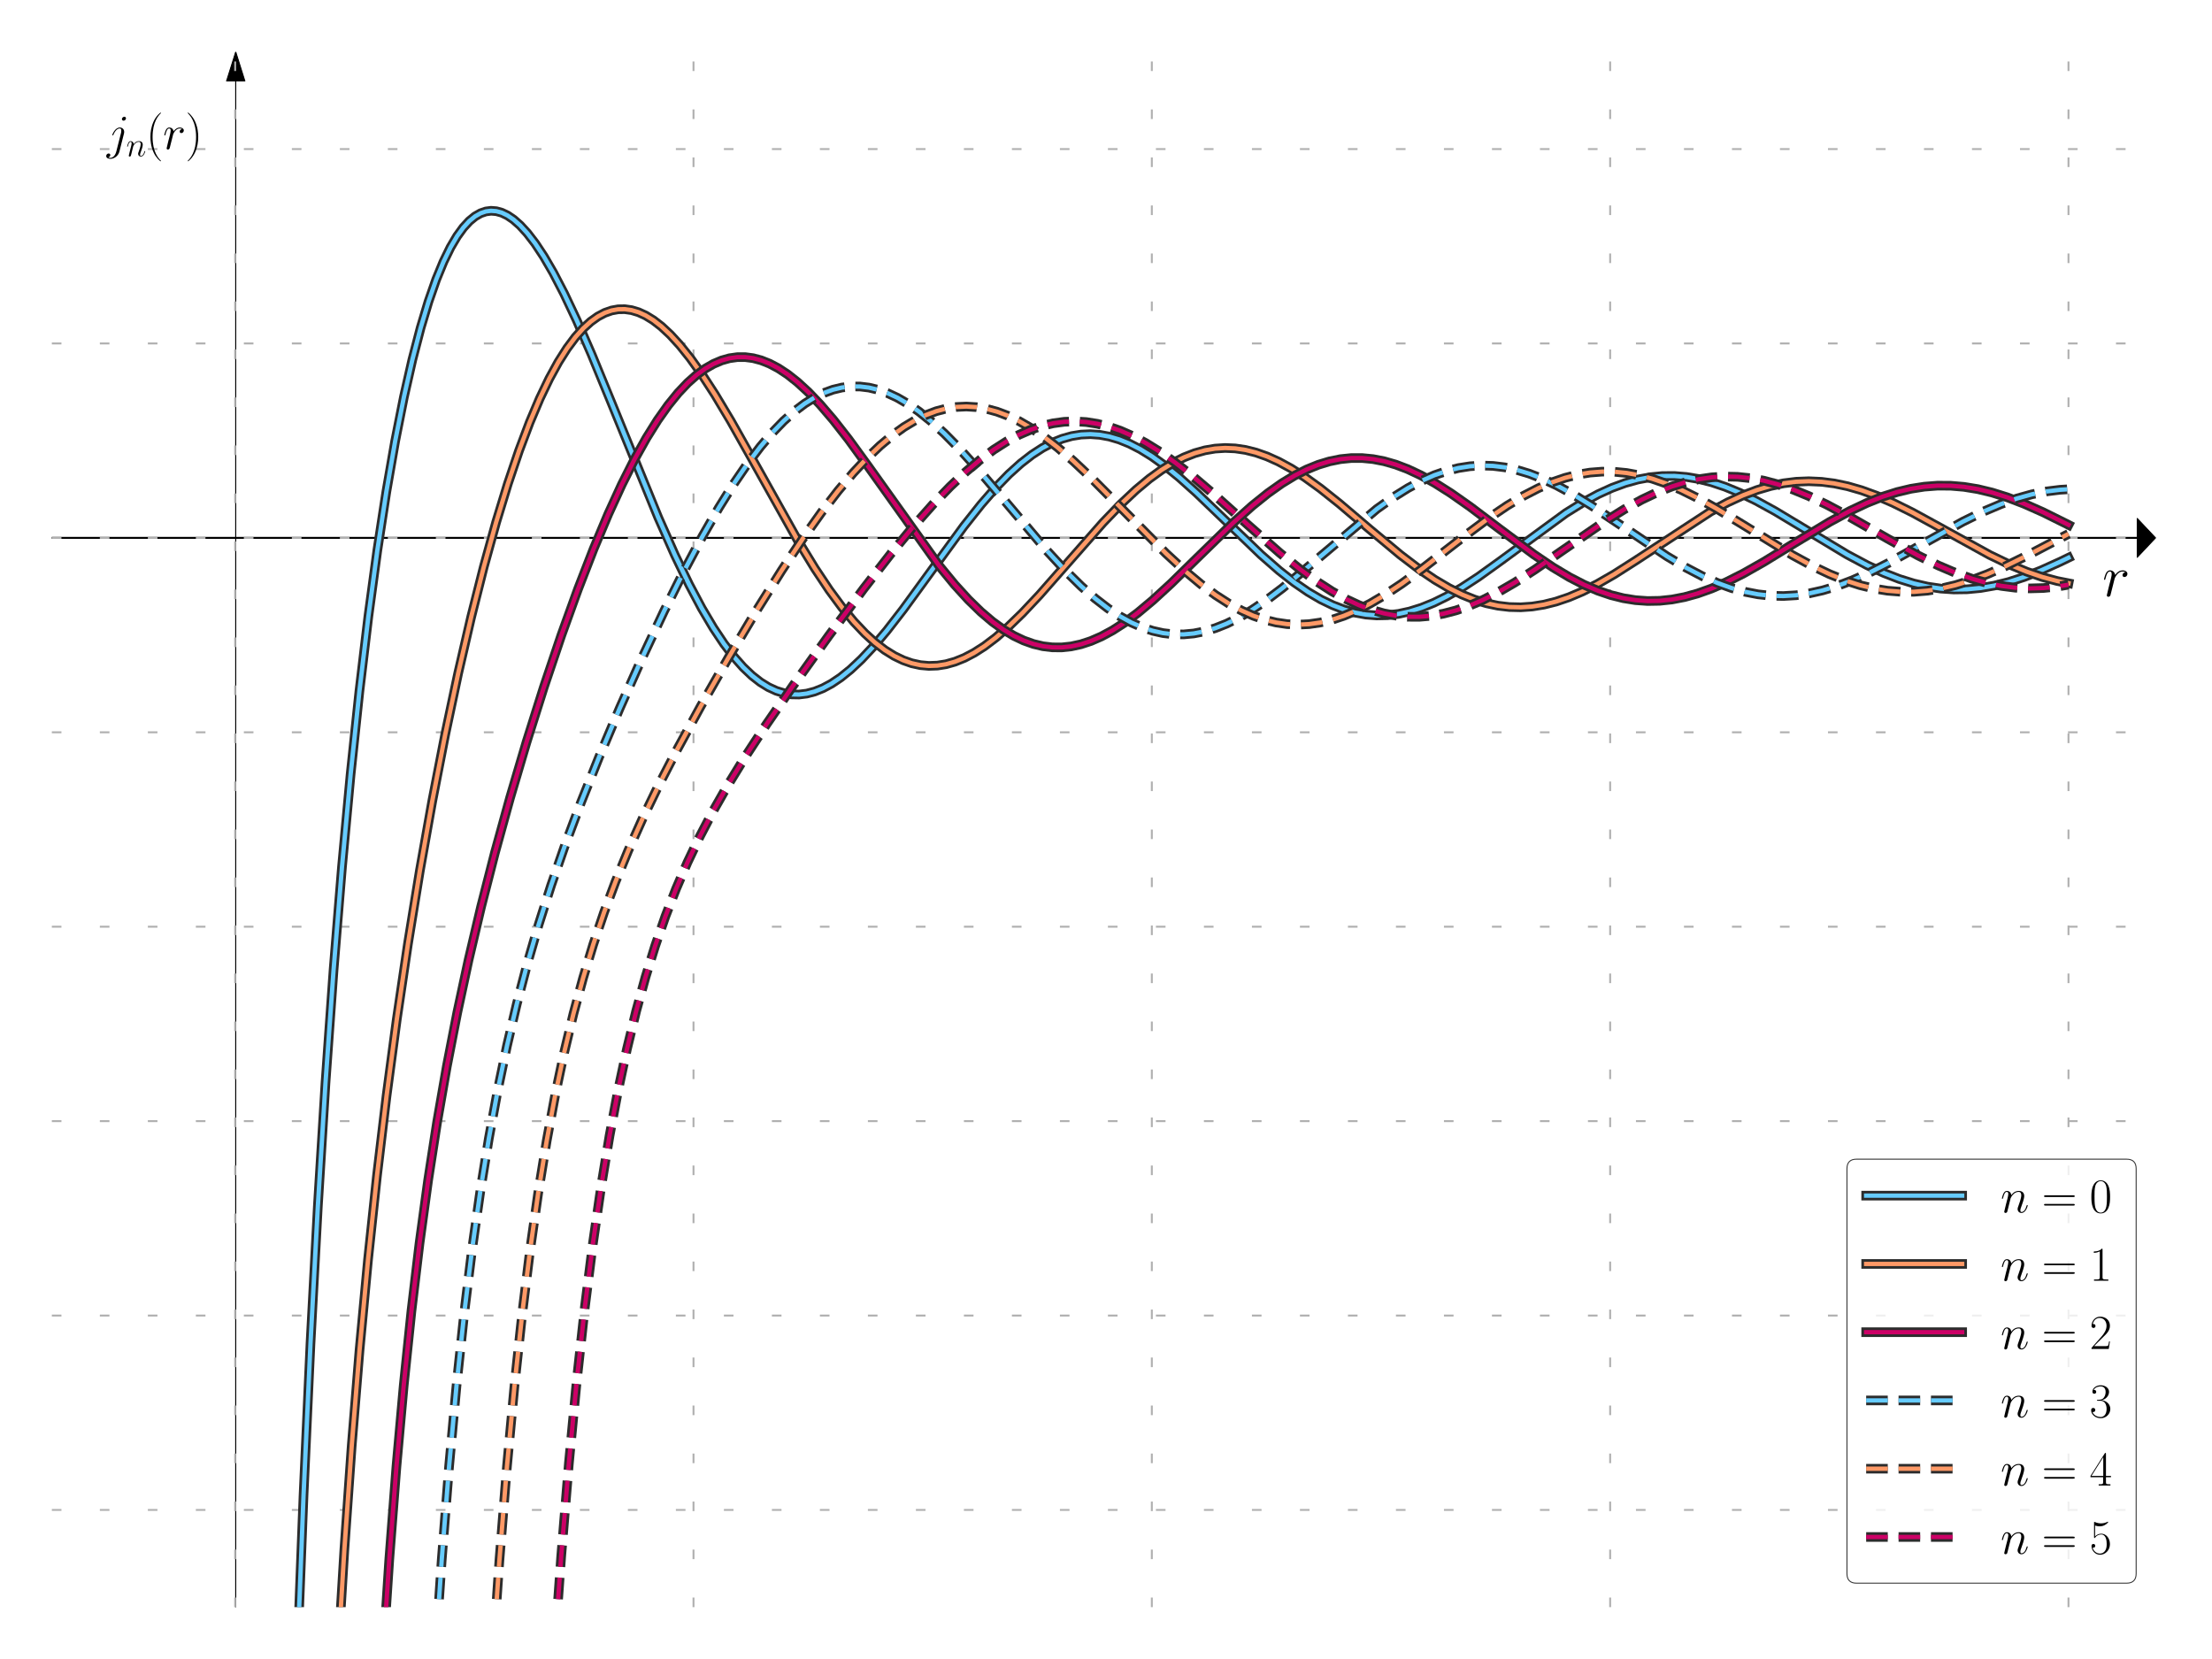 <?xml version="1.0" encoding="utf-8" standalone="no"?>
<!DOCTYPE svg PUBLIC "-//W3C//DTD SVG 1.1//EN"
  "http://www.w3.org/Graphics/SVG/1.1/DTD/svg11.dtd">
<svg xmlns:xlink="http://www.w3.org/1999/xlink" width="460.8pt" height="345.6pt" viewBox="0 0 460.8 345.6" xmlns="http://www.w3.org/2000/svg" version="1.1">
 <defs>
  <style type="text/css">*{stroke-linejoin: round; stroke-linecap: butt}</style>
 </defs>
 <g id="figure_1">
  <g id="patch_1">
   <path d="M 0 345.6 
L 460.8 345.6 
L 460.8 0 
L 0 0 
z
" style="fill: #ffffff"/>
  </g>
  <g id="axes_1">
   <g id="patch_2">
    <path d="M 10.8 334.8 
L 450 334.8 
L 450 10.8 
L 10.8 10.8 
z
" style="fill: #ffffff"/>
   </g>
   <g id="patch_3">
    <path d="M 449.045 112.05 
L 445.226 116.1 
L 445.226 112.151 
L -141.965 112.151 
L -141.965 111.949 
L 445.226 111.949 
L 445.226 108 
z
" clip-path="url(#pa54d0ac9d3)" style="stroke: #000000; stroke-width: 0.2; stroke-linejoin: miter"/>
   </g>
   <g id="patch_4">
    <path d="M 49.106 10.8 
L 51.015 16.875 
L 49.115 16.875 
L 49.115 719.55 
L 49.096 719.55 
L 49.096 16.875 
L 47.196 16.875 
z
" clip-path="url(#pa54d0ac9d3)" style="stroke: #000000; stroke-width: 0.2; stroke-linejoin: miter"/>
   </g>
   <g id="matplotlib.axis_1">
    <g id="xtick_1">
     <g id="line2d_1">
      <path d="M 48.991 334.8 
L 48.991 10.8 
" clip-path="url(#pa54d0ac9d3)" style="fill: none; stroke-dasharray: 2,8; stroke-dashoffset: 0; stroke: #b0b0b0; stroke-width: 0.4"/>
     </g>
    </g>
    <g id="xtick_2">
     <g id="line2d_2">
      <path d="M 144.47 334.8 
L 144.47 10.8 
" clip-path="url(#pa54d0ac9d3)" style="fill: none; stroke-dasharray: 2,8; stroke-dashoffset: 0; stroke: #b0b0b0; stroke-width: 0.4"/>
     </g>
    </g>
    <g id="xtick_3">
     <g id="line2d_3">
      <path d="M 239.948 334.8 
L 239.948 10.8 
" clip-path="url(#pa54d0ac9d3)" style="fill: none; stroke-dasharray: 2,8; stroke-dashoffset: 0; stroke: #b0b0b0; stroke-width: 0.4"/>
     </g>
    </g>
    <g id="xtick_4">
     <g id="line2d_4">
      <path d="M 335.426 334.8 
L 335.426 10.8 
" clip-path="url(#pa54d0ac9d3)" style="fill: none; stroke-dasharray: 2,8; stroke-dashoffset: 0; stroke: #b0b0b0; stroke-width: 0.4"/>
     </g>
    </g>
    <g id="xtick_5">
     <g id="line2d_5">
      <path d="M 430.904 334.8 
L 430.904 10.8 
" clip-path="url(#pa54d0ac9d3)" style="fill: none; stroke-dasharray: 2,8; stroke-dashoffset: 0; stroke: #b0b0b0; stroke-width: 0.4"/>
     </g>
    </g>
   </g>
   <g id="matplotlib.axis_2">
    <g id="ytick_1">
     <g id="line2d_6">
      <path d="M 10.8 314.55 
L 450 314.55 
" clip-path="url(#pa54d0ac9d3)" style="fill: none; stroke-dasharray: 2,8; stroke-dashoffset: 0; stroke: #b0b0b0; stroke-width: 0.4"/>
     </g>
    </g>
    <g id="ytick_2">
     <g id="line2d_7">
      <path d="M 10.8 274.05 
L 450 274.05 
" clip-path="url(#pa54d0ac9d3)" style="fill: none; stroke-dasharray: 2,8; stroke-dashoffset: 0; stroke: #b0b0b0; stroke-width: 0.4"/>
     </g>
    </g>
    <g id="ytick_3">
     <g id="line2d_8">
      <path d="M 10.8 233.55 
L 450 233.55 
" clip-path="url(#pa54d0ac9d3)" style="fill: none; stroke-dasharray: 2,8; stroke-dashoffset: 0; stroke: #b0b0b0; stroke-width: 0.4"/>
     </g>
    </g>
    <g id="ytick_4">
     <g id="line2d_9">
      <path d="M 10.8 193.05 
L 450 193.05 
" clip-path="url(#pa54d0ac9d3)" style="fill: none; stroke-dasharray: 2,8; stroke-dashoffset: 0; stroke: #b0b0b0; stroke-width: 0.4"/>
     </g>
    </g>
    <g id="ytick_5">
     <g id="line2d_10">
      <path d="M 10.8 152.55 
L 450 152.55 
" clip-path="url(#pa54d0ac9d3)" style="fill: none; stroke-dasharray: 2,8; stroke-dashoffset: 0; stroke: #b0b0b0; stroke-width: 0.4"/>
     </g>
    </g>
    <g id="ytick_6">
     <g id="line2d_11">
      <path d="M 10.8 112.05 
L 450 112.05 
" clip-path="url(#pa54d0ac9d3)" style="fill: none; stroke-dasharray: 2,8; stroke-dashoffset: 0; stroke: #b0b0b0; stroke-width: 0.4"/>
     </g>
    </g>
    <g id="ytick_7">
     <g id="line2d_12">
      <path d="M 10.8 71.55 
L 450 71.55 
" clip-path="url(#pa54d0ac9d3)" style="fill: none; stroke-dasharray: 2,8; stroke-dashoffset: 0; stroke: #b0b0b0; stroke-width: 0.4"/>
     </g>
    </g>
    <g id="ytick_8">
     <g id="line2d_13">
      <path d="M 10.8 31.05 
L 450 31.05 
" clip-path="url(#pa54d0ac9d3)" style="fill: none; stroke-dasharray: 2,8; stroke-dashoffset: 0; stroke: #b0b0b0; stroke-width: 0.4"/>
     </g>
    </g>
   </g>
   <g id="line2d_14">
    <path d="M 61.869 346.6 
L 63.231 311.537 
L 64.682 279.88 
L 66.209 251.368 
L 67.812 225.535 
L 69.492 202.02 
L 71.248 180.548 
L 73.042 161.295 
L 74.875 143.972 
L 76.745 128.366 
L 78.616 114.584 
L 80.487 102.416 
L 82.319 91.905 
L 84.152 82.665 
L 85.908 74.912 
L 87.626 68.299 
L 89.267 62.823 
L 90.87 58.226 
L 92.398 54.503 
L 93.848 51.53 
L 95.223 49.198 
L 96.521 47.41 
L 97.78 46.043 
L 98.964 45.077 
L 100.109 44.424 
L 101.216 44.046 
L 102.285 43.909 
L 103.392 43.993 
L 104.537 44.312 
L 105.721 44.878 
L 106.981 45.734 
L 108.355 46.947 
L 109.844 48.57 
L 111.486 50.705 
L 113.28 53.418 
L 115.265 56.833 
L 117.517 61.164 
L 120.113 66.659 
L 123.244 73.834 
L 127.519 84.245 
L 137.14 107.835 
L 140.614 115.662 
L 143.553 121.756 
L 146.188 126.717 
L 148.593 130.783 
L 150.807 134.101 
L 152.868 136.803 
L 154.815 139 
L 156.648 140.743 
L 158.404 142.116 
L 160.084 143.154 
L 161.725 143.91 
L 163.329 144.403 
L 164.894 144.655 
L 166.459 144.684 
L 168.062 144.488 
L 169.704 144.06 
L 171.422 143.375 
L 173.216 142.413 
L 175.125 141.13 
L 177.186 139.466 
L 179.439 137.351 
L 181.92 134.705 
L 184.745 131.358 
L 188.181 126.922 
L 193.106 120.159 
L 200.779 109.637 
L 204.406 105.06 
L 207.46 101.553 
L 210.171 98.769 
L 212.652 96.531 
L 214.981 94.726 
L 217.157 93.313 
L 219.256 92.211 
L 221.28 91.398 
L 223.265 90.842 
L 225.212 90.529 
L 227.159 90.443 
L 229.106 90.582 
L 231.091 90.947 
L 233.153 91.556 
L 235.29 92.423 
L 237.543 93.577 
L 239.986 95.084 
L 242.658 97.002 
L 245.674 99.449 
L 249.263 102.662 
L 254.302 107.502 
L 262.701 115.573 
L 266.48 118.873 
L 269.649 121.356 
L 272.512 123.323 
L 275.146 124.87 
L 277.628 126.074 
L 279.995 126.98 
L 282.285 127.624 
L 284.537 128.029 
L 286.79 128.207 
L 289.042 128.158 
L 291.333 127.883 
L 293.662 127.377 
L 296.105 126.614 
L 298.663 125.579 
L 301.411 124.224 
L 304.465 122.461 
L 307.939 120.191 
L 312.33 117.039 
L 326.188 106.888 
L 329.776 104.654 
L 332.945 102.939 
L 335.846 101.619 
L 338.557 100.624 
L 341.191 99.893 
L 343.748 99.414 
L 346.268 99.17 
L 348.788 99.152 
L 351.307 99.357 
L 353.903 99.793 
L 356.576 100.469 
L 359.401 101.414 
L 362.455 102.675 
L 365.852 104.325 
L 369.823 106.511 
L 375.32 109.817 
L 384.788 115.521 
L 388.949 117.742 
L 392.461 119.372 
L 395.668 120.618 
L 398.646 121.542 
L 401.509 122.2 
L 404.296 122.614 
L 407.044 122.797 
L 409.793 122.757 
L 412.58 122.492 
L 415.443 121.995 
L 418.421 121.252 
L 421.628 120.218 
L 425.14 118.846 
L 429.186 117.018 
L 430.904 116.182 
L 430.904 116.182 
" clip-path="url(#pa54d0ac9d3)" style="fill: none; stroke: #2c2c2c; stroke-width: 2; stroke-linecap: square"/>
    <path d="M 61.869 346.6 
L 63.231 311.537 
L 64.682 279.88 
L 66.209 251.368 
L 67.812 225.535 
L 69.492 202.02 
L 71.248 180.548 
L 73.042 161.295 
L 74.875 143.972 
L 76.745 128.366 
L 78.616 114.584 
L 80.487 102.416 
L 82.319 91.905 
L 84.152 82.665 
L 85.908 74.912 
L 87.626 68.299 
L 89.267 62.823 
L 90.87 58.226 
L 92.398 54.503 
L 93.848 51.53 
L 95.223 49.198 
L 96.521 47.41 
L 97.78 46.043 
L 98.964 45.077 
L 100.109 44.424 
L 101.216 44.046 
L 102.285 43.909 
L 103.392 43.993 
L 104.537 44.312 
L 105.721 44.878 
L 106.981 45.734 
L 108.355 46.947 
L 109.844 48.57 
L 111.486 50.705 
L 113.28 53.418 
L 115.265 56.833 
L 117.517 61.164 
L 120.113 66.659 
L 123.244 73.834 
L 127.519 84.245 
L 137.14 107.835 
L 140.614 115.662 
L 143.553 121.756 
L 146.188 126.717 
L 148.593 130.783 
L 150.807 134.101 
L 152.868 136.803 
L 154.815 139 
L 156.648 140.743 
L 158.404 142.116 
L 160.084 143.154 
L 161.725 143.91 
L 163.329 144.403 
L 164.894 144.655 
L 166.459 144.684 
L 168.062 144.488 
L 169.704 144.06 
L 171.422 143.375 
L 173.216 142.413 
L 175.125 141.13 
L 177.186 139.466 
L 179.439 137.351 
L 181.92 134.705 
L 184.745 131.358 
L 188.181 126.922 
L 193.106 120.159 
L 200.779 109.637 
L 204.406 105.06 
L 207.46 101.553 
L 210.171 98.769 
L 212.652 96.531 
L 214.981 94.726 
L 217.157 93.313 
L 219.256 92.211 
L 221.28 91.398 
L 223.265 90.842 
L 225.212 90.529 
L 227.159 90.443 
L 229.106 90.582 
L 231.091 90.947 
L 233.153 91.556 
L 235.29 92.423 
L 237.543 93.577 
L 239.986 95.084 
L 242.658 97.002 
L 245.674 99.449 
L 249.263 102.662 
L 254.302 107.502 
L 262.701 115.573 
L 266.48 118.873 
L 269.649 121.356 
L 272.512 123.323 
L 275.146 124.87 
L 277.628 126.074 
L 279.995 126.98 
L 282.285 127.624 
L 284.537 128.029 
L 286.79 128.207 
L 289.042 128.158 
L 291.333 127.883 
L 293.662 127.377 
L 296.105 126.614 
L 298.663 125.579 
L 301.411 124.224 
L 304.465 122.461 
L 307.939 120.191 
L 312.33 117.039 
L 326.188 106.888 
L 329.776 104.654 
L 332.945 102.939 
L 335.846 101.619 
L 338.557 100.624 
L 341.191 99.893 
L 343.748 99.414 
L 346.268 99.17 
L 348.788 99.152 
L 351.307 99.357 
L 353.903 99.793 
L 356.576 100.469 
L 359.401 101.414 
L 362.455 102.675 
L 365.852 104.325 
L 369.823 106.511 
L 375.32 109.817 
L 384.788 115.521 
L 388.949 117.742 
L 392.461 119.372 
L 395.668 120.618 
L 398.646 121.542 
L 401.509 122.2 
L 404.296 122.614 
L 407.044 122.797 
L 409.793 122.757 
L 412.58 122.492 
L 415.443 121.995 
L 418.421 121.252 
L 421.628 120.218 
L 425.14 118.846 
L 429.186 117.018 
L 430.904 116.182 
L 430.904 116.182 
" clip-path="url(#pa54d0ac9d3)" style="fill: none; stroke: #66ccff; stroke-width: 0.9; stroke-linecap: square"/>
   </g>
   <g id="line2d_15">
    <path d="M 70.295 346.6 
L 71.744 322.731 
L 73.271 301.163 
L 74.913 281.11 
L 76.669 262.403 
L 78.54 244.86 
L 80.525 228.305 
L 82.663 212.31 
L 84.991 196.574 
L 87.473 181.338 
L 90.069 166.779 
L 92.741 153.036 
L 95.452 140.237 
L 98.162 128.496 
L 100.796 118.052 
L 103.354 108.804 
L 105.797 100.785 
L 108.126 93.886 
L 110.34 88.001 
L 112.44 83.032 
L 114.425 78.882 
L 116.334 75.395 
L 118.128 72.564 
L 119.846 70.258 
L 121.488 68.42 
L 123.053 66.996 
L 124.542 65.935 
L 125.992 65.171 
L 127.405 64.678 
L 128.779 64.43 
L 130.154 64.406 
L 131.566 64.606 
L 133.017 65.042 
L 134.506 65.722 
L 136.109 66.707 
L 137.789 68.005 
L 139.621 69.711 
L 141.606 71.874 
L 143.782 74.587 
L 146.188 77.95 
L 148.936 82.186 
L 152.219 87.671 
L 156.724 95.671 
L 166.192 112.581 
L 169.742 118.4 
L 172.758 122.929 
L 175.43 126.553 
L 177.874 129.505 
L 180.164 131.93 
L 182.302 133.876 
L 184.325 135.423 
L 186.272 136.635 
L 188.143 137.54 
L 189.937 138.167 
L 191.732 138.559 
L 193.488 138.718 
L 195.282 138.654 
L 197.076 138.368 
L 198.947 137.84 
L 200.894 137.055 
L 202.917 135.996 
L 205.093 134.603 
L 207.46 132.813 
L 210.056 130.562 
L 212.996 127.707 
L 216.508 123.971 
L 221.471 118.33 
L 229.793 108.865 
L 233.496 105.014 
L 236.627 102.069 
L 239.413 99.745 
L 241.971 97.892 
L 244.376 96.417 
L 246.667 95.269 
L 248.881 94.406 
L 251.019 93.81 
L 253.119 93.452 
L 255.218 93.32 
L 257.318 93.411 
L 259.456 93.727 
L 261.67 94.282 
L 263.961 95.089 
L 266.366 96.174 
L 268.962 97.591 
L 271.825 99.417 
L 275.07 101.76 
L 279.002 104.89 
L 285.301 110.237 
L 291.715 115.585 
L 295.609 118.545 
L 298.892 120.77 
L 301.831 122.501 
L 304.58 123.866 
L 307.176 124.91 
L 309.657 125.671 
L 312.062 126.18 
L 314.429 126.457 
L 316.796 126.513 
L 319.201 126.346 
L 321.645 125.952 
L 324.164 125.319 
L 326.837 124.413 
L 329.662 123.217 
L 332.754 121.662 
L 336.266 119.64 
L 340.618 116.864 
L 356.385 106.549 
L 359.935 104.641 
L 363.104 103.184 
L 366.043 102.072 
L 368.83 101.251 
L 371.541 100.682 
L 374.175 100.355 
L 376.809 100.251 
L 379.443 100.37 
L 382.115 100.712 
L 384.902 101.296 
L 387.804 102.132 
L 390.934 103.271 
L 394.37 104.762 
L 398.378 106.753 
L 403.761 109.698 
L 414.489 115.613 
L 418.65 117.617 
L 422.238 119.104 
L 425.522 120.226 
L 428.576 121.04 
L 430.904 121.5 
L 430.904 121.5 
" clip-path="url(#pa54d0ac9d3)" style="fill: none; stroke: #2c2c2c; stroke-width: 2; stroke-linecap: square"/>
    <path d="M 70.295 346.6 
L 71.744 322.731 
L 73.271 301.163 
L 74.913 281.11 
L 76.669 262.403 
L 78.54 244.86 
L 80.525 228.305 
L 82.663 212.31 
L 84.991 196.574 
L 87.473 181.338 
L 90.069 166.779 
L 92.741 153.036 
L 95.452 140.237 
L 98.162 128.496 
L 100.796 118.052 
L 103.354 108.804 
L 105.797 100.785 
L 108.126 93.886 
L 110.34 88.001 
L 112.44 83.032 
L 114.425 78.882 
L 116.334 75.395 
L 118.128 72.564 
L 119.846 70.258 
L 121.488 68.42 
L 123.053 66.996 
L 124.542 65.935 
L 125.992 65.171 
L 127.405 64.678 
L 128.779 64.43 
L 130.154 64.406 
L 131.566 64.606 
L 133.017 65.042 
L 134.506 65.722 
L 136.109 66.707 
L 137.789 68.005 
L 139.621 69.711 
L 141.606 71.874 
L 143.782 74.587 
L 146.188 77.95 
L 148.936 82.186 
L 152.219 87.671 
L 156.724 95.671 
L 166.192 112.581 
L 169.742 118.4 
L 172.758 122.929 
L 175.43 126.553 
L 177.874 129.505 
L 180.164 131.93 
L 182.302 133.876 
L 184.325 135.423 
L 186.272 136.635 
L 188.143 137.54 
L 189.937 138.167 
L 191.732 138.559 
L 193.488 138.718 
L 195.282 138.654 
L 197.076 138.368 
L 198.947 137.84 
L 200.894 137.055 
L 202.917 135.996 
L 205.093 134.603 
L 207.46 132.813 
L 210.056 130.562 
L 212.996 127.707 
L 216.508 123.971 
L 221.471 118.33 
L 229.793 108.865 
L 233.496 105.014 
L 236.627 102.069 
L 239.413 99.745 
L 241.971 97.892 
L 244.376 96.417 
L 246.667 95.269 
L 248.881 94.406 
L 251.019 93.81 
L 253.119 93.452 
L 255.218 93.32 
L 257.318 93.411 
L 259.456 93.727 
L 261.67 94.282 
L 263.961 95.089 
L 266.366 96.174 
L 268.962 97.591 
L 271.825 99.417 
L 275.07 101.76 
L 279.002 104.89 
L 285.301 110.237 
L 291.715 115.585 
L 295.609 118.545 
L 298.892 120.77 
L 301.831 122.501 
L 304.58 123.866 
L 307.176 124.91 
L 309.657 125.671 
L 312.062 126.18 
L 314.429 126.457 
L 316.796 126.513 
L 319.201 126.346 
L 321.645 125.952 
L 324.164 125.319 
L 326.837 124.413 
L 329.662 123.217 
L 332.754 121.662 
L 336.266 119.64 
L 340.618 116.864 
L 356.385 106.549 
L 359.935 104.641 
L 363.104 103.184 
L 366.043 102.072 
L 368.83 101.251 
L 371.541 100.682 
L 374.175 100.355 
L 376.809 100.251 
L 379.443 100.37 
L 382.115 100.712 
L 384.902 101.296 
L 387.804 102.132 
L 390.934 103.271 
L 394.37 104.762 
L 398.378 106.753 
L 403.761 109.698 
L 414.489 115.613 
L 418.65 117.617 
L 422.238 119.104 
L 425.522 120.226 
L 428.576 121.04 
L 430.904 121.5 
L 430.904 121.5 
" clip-path="url(#pa54d0ac9d3)" style="fill: none; stroke: #ff9966; stroke-width: 0.9; stroke-linecap: square"/>
   </g>
   <g id="line2d_16">
    <path d="M 79.666 346.6 
L 81.097 324.827 
L 82.586 305.512 
L 84.113 288.502 
L 85.717 273.063 
L 87.396 258.996 
L 89.191 245.847 
L 91.061 233.759 
L 93.085 222.134 
L 95.261 210.931 
L 97.628 199.912 
L 100.224 188.887 
L 103.087 177.695 
L 106.255 166.205 
L 109.691 154.577 
L 113.318 143.084 
L 116.945 132.324 
L 120.419 122.699 
L 123.664 114.343 
L 126.718 107.08 
L 129.543 100.919 
L 132.177 95.691 
L 134.658 91.248 
L 136.987 87.523 
L 139.201 84.396 
L 141.263 81.857 
L 143.248 79.759 
L 145.119 78.096 
L 146.913 76.79 
L 148.631 75.805 
L 150.311 75.091 
L 151.952 74.63 
L 153.594 74.399 
L 155.235 74.395 
L 156.877 74.611 
L 158.557 75.054 
L 160.313 75.75 
L 162.145 76.718 
L 164.092 78.002 
L 166.154 79.632 
L 168.406 81.704 
L 170.849 84.26 
L 173.598 87.468 
L 176.767 91.519 
L 180.737 96.979 
L 195.625 117.836 
L 198.87 121.786 
L 201.734 124.928 
L 204.33 127.456 
L 206.735 129.497 
L 209.025 131.154 
L 211.201 132.456 
L 213.263 133.436 
L 215.286 134.155 
L 217.271 134.624 
L 219.218 134.857 
L 221.165 134.869 
L 223.15 134.657 
L 225.174 134.216 
L 227.273 133.527 
L 229.449 132.578 
L 231.778 131.317 
L 234.298 129.691 
L 237.046 127.645 
L 240.177 125.026 
L 243.918 121.591 
L 249.416 116.204 
L 256.974 108.837 
L 260.868 105.363 
L 264.113 102.757 
L 267.015 100.703 
L 269.687 99.077 
L 272.207 97.798 
L 274.612 96.822 
L 276.94 96.114 
L 279.231 95.651 
L 281.483 95.423 
L 283.736 95.419 
L 286.026 95.64 
L 288.355 96.09 
L 290.76 96.783 
L 293.28 97.742 
L 295.99 99.015 
L 298.93 100.646 
L 302.251 102.751 
L 306.26 105.568 
L 312.368 110.173 
L 319.507 115.486 
L 323.553 118.217 
L 326.951 120.249 
L 330.005 121.823 
L 332.868 123.05 
L 335.579 123.97 
L 338.175 124.619 
L 340.694 125.023 
L 343.214 125.203 
L 345.734 125.159 
L 348.291 124.889 
L 350.926 124.384 
L 353.636 123.636 
L 356.537 122.602 
L 359.668 121.244 
L 363.18 119.471 
L 367.379 117.091 
L 373.831 113.14 
L 381.161 108.719 
L 385.36 106.446 
L 388.949 104.752 
L 392.194 103.464 
L 395.21 102.504 
L 398.073 101.822 
L 400.86 101.383 
L 403.608 101.173 
L 406.357 101.186 
L 409.144 101.423 
L 412.007 101.892 
L 414.985 102.607 
L 418.154 103.601 
L 421.628 104.93 
L 425.598 106.696 
L 430.637 109.198 
L 430.904 109.336 
L 430.904 109.336 
" clip-path="url(#pa54d0ac9d3)" style="fill: none; stroke: #2c2c2c; stroke-width: 2; stroke-linecap: square"/>
    <path d="M 79.666 346.6 
L 81.097 324.827 
L 82.586 305.512 
L 84.113 288.502 
L 85.717 273.063 
L 87.396 258.996 
L 89.191 245.847 
L 91.061 233.759 
L 93.085 222.134 
L 95.261 210.931 
L 97.628 199.912 
L 100.224 188.887 
L 103.087 177.695 
L 106.255 166.205 
L 109.691 154.577 
L 113.318 143.084 
L 116.945 132.324 
L 120.419 122.699 
L 123.664 114.343 
L 126.718 107.08 
L 129.543 100.919 
L 132.177 95.691 
L 134.658 91.248 
L 136.987 87.523 
L 139.201 84.396 
L 141.263 81.857 
L 143.248 79.759 
L 145.119 78.096 
L 146.913 76.79 
L 148.631 75.805 
L 150.311 75.091 
L 151.952 74.63 
L 153.594 74.399 
L 155.235 74.395 
L 156.877 74.611 
L 158.557 75.054 
L 160.313 75.75 
L 162.145 76.718 
L 164.092 78.002 
L 166.154 79.632 
L 168.406 81.704 
L 170.849 84.26 
L 173.598 87.468 
L 176.767 91.519 
L 180.737 96.979 
L 195.625 117.836 
L 198.87 121.786 
L 201.734 124.928 
L 204.33 127.456 
L 206.735 129.497 
L 209.025 131.154 
L 211.201 132.456 
L 213.263 133.436 
L 215.286 134.155 
L 217.271 134.624 
L 219.218 134.857 
L 221.165 134.869 
L 223.15 134.657 
L 225.174 134.216 
L 227.273 133.527 
L 229.449 132.578 
L 231.778 131.317 
L 234.298 129.691 
L 237.046 127.645 
L 240.177 125.026 
L 243.918 121.591 
L 249.416 116.204 
L 256.974 108.837 
L 260.868 105.363 
L 264.113 102.757 
L 267.015 100.703 
L 269.687 99.077 
L 272.207 97.798 
L 274.612 96.822 
L 276.94 96.114 
L 279.231 95.651 
L 281.483 95.423 
L 283.736 95.419 
L 286.026 95.64 
L 288.355 96.09 
L 290.76 96.783 
L 293.28 97.742 
L 295.99 99.015 
L 298.93 100.646 
L 302.251 102.751 
L 306.26 105.568 
L 312.368 110.173 
L 319.507 115.486 
L 323.553 118.217 
L 326.951 120.249 
L 330.005 121.823 
L 332.868 123.05 
L 335.579 123.97 
L 338.175 124.619 
L 340.694 125.023 
L 343.214 125.203 
L 345.734 125.159 
L 348.291 124.889 
L 350.926 124.384 
L 353.636 123.636 
L 356.537 122.602 
L 359.668 121.244 
L 363.18 119.471 
L 367.379 117.091 
L 373.831 113.14 
L 381.161 108.719 
L 385.36 106.446 
L 388.949 104.752 
L 392.194 103.464 
L 395.21 102.504 
L 398.073 101.822 
L 400.86 101.383 
L 403.608 101.173 
L 406.357 101.186 
L 409.144 101.423 
L 412.007 101.892 
L 414.985 102.607 
L 418.154 103.601 
L 421.628 104.93 
L 425.598 106.696 
L 430.637 109.198 
L 430.904 109.336 
L 430.904 109.336 
" clip-path="url(#pa54d0ac9d3)" style="fill: none; stroke: #cc0066; stroke-width: 0.9; stroke-linecap: square"/>
   </g>
   <g id="line2d_17">
    <path d="M 90.56 346.6 
L 92.016 325.006 
L 93.543 305.616 
L 95.108 288.571 
L 96.711 273.528 
L 98.353 260.192 
L 100.071 248.055 
L 101.827 237.21 
L 103.659 227.255 
L 105.606 217.905 
L 107.668 209.103 
L 109.844 200.78 
L 112.211 192.604 
L 114.807 184.441 
L 117.708 176.062 
L 120.991 167.268 
L 124.771 157.788 
L 129.085 147.571 
L 133.78 137.022 
L 138.361 127.265 
L 142.561 118.829 
L 146.34 111.722 
L 149.738 105.79 
L 152.868 100.764 
L 155.732 96.576 
L 158.404 93.053 
L 160.885 90.137 
L 163.252 87.693 
L 165.466 85.717 
L 167.604 84.102 
L 169.628 82.845 
L 171.613 81.87 
L 173.522 81.177 
L 175.392 80.729 
L 177.263 80.51 
L 179.133 80.515 
L 181.004 80.742 
L 182.913 81.195 
L 184.898 81.896 
L 186.96 82.862 
L 189.136 84.13 
L 191.464 85.751 
L 193.984 87.785 
L 196.733 90.298 
L 199.825 93.435 
L 203.49 97.483 
L 208.491 103.367 
L 218.149 114.779 
L 222.005 118.948 
L 225.25 122.138 
L 228.151 124.687 
L 230.824 126.745 
L 233.305 128.383 
L 235.672 129.684 
L 237.925 130.675 
L 240.139 131.407 
L 242.277 131.884 
L 244.414 132.134 
L 246.552 132.158 
L 248.69 131.96 
L 250.904 131.528 
L 253.157 130.861 
L 255.524 129.927 
L 258.043 128.689 
L 260.754 127.104 
L 263.732 125.099 
L 267.129 122.536 
L 271.367 119.044 
L 286.828 106.024 
L 290.264 103.581 
L 293.318 101.675 
L 296.143 100.169 
L 298.815 98.994 
L 301.373 98.114 
L 303.816 97.503 
L 306.221 97.129 
L 308.627 96.98 
L 311.032 97.055 
L 313.475 97.355 
L 315.995 97.893 
L 318.59 98.675 
L 321.339 99.738 
L 324.317 101.132 
L 327.638 102.941 
L 331.494 105.305 
L 336.648 108.747 
L 347.222 115.864 
L 351.231 118.254 
L 354.667 120.052 
L 357.797 121.444 
L 360.737 122.51 
L 363.524 123.286 
L 366.234 123.811 
L 368.868 124.097 
L 371.502 124.162 
L 374.175 124.003 
L 376.885 123.617 
L 379.71 122.987 
L 382.65 122.101 
L 385.818 120.91 
L 389.331 119.348 
L 393.454 117.259 
L 399.104 114.124 
L 408.915 108.665 
L 413.191 106.565 
L 416.856 105.009 
L 420.177 103.839 
L 423.269 102.98 
L 426.247 102.383 
L 429.148 102.026 
L 430.904 101.921 
L 430.904 101.921 
" clip-path="url(#pa54d0ac9d3)" style="fill: none; stroke-dasharray: 4.5,2.25; stroke-dashoffset: 0; stroke: #2c2c2c; stroke-width: 2"/>
    <path d="M 90.56 346.6 
L 92.016 325.006 
L 93.543 305.616 
L 95.108 288.571 
L 96.711 273.528 
L 98.353 260.192 
L 100.071 248.055 
L 101.827 237.21 
L 103.659 227.255 
L 105.606 217.905 
L 107.668 209.103 
L 109.844 200.78 
L 112.211 192.604 
L 114.807 184.441 
L 117.708 176.062 
L 120.991 167.268 
L 124.771 157.788 
L 129.085 147.571 
L 133.78 137.022 
L 138.361 127.265 
L 142.561 118.829 
L 146.34 111.722 
L 149.738 105.79 
L 152.868 100.764 
L 155.732 96.576 
L 158.404 93.053 
L 160.885 90.137 
L 163.252 87.693 
L 165.466 85.717 
L 167.604 84.102 
L 169.628 82.845 
L 171.613 81.87 
L 173.522 81.177 
L 175.392 80.729 
L 177.263 80.51 
L 179.133 80.515 
L 181.004 80.742 
L 182.913 81.195 
L 184.898 81.896 
L 186.96 82.862 
L 189.136 84.13 
L 191.464 85.751 
L 193.984 87.785 
L 196.733 90.298 
L 199.825 93.435 
L 203.49 97.483 
L 208.491 103.367 
L 218.149 114.779 
L 222.005 118.948 
L 225.25 122.138 
L 228.151 124.687 
L 230.824 126.745 
L 233.305 128.383 
L 235.672 129.684 
L 237.925 130.675 
L 240.139 131.407 
L 242.277 131.884 
L 244.414 132.134 
L 246.552 132.158 
L 248.69 131.96 
L 250.904 131.528 
L 253.157 130.861 
L 255.524 129.927 
L 258.043 128.689 
L 260.754 127.104 
L 263.732 125.099 
L 267.129 122.536 
L 271.367 119.044 
L 286.828 106.024 
L 290.264 103.581 
L 293.318 101.675 
L 296.143 100.169 
L 298.815 98.994 
L 301.373 98.114 
L 303.816 97.503 
L 306.221 97.129 
L 308.627 96.98 
L 311.032 97.055 
L 313.475 97.355 
L 315.995 97.893 
L 318.59 98.675 
L 321.339 99.738 
L 324.317 101.132 
L 327.638 102.941 
L 331.494 105.305 
L 336.648 108.747 
L 347.222 115.864 
L 351.231 118.254 
L 354.667 120.052 
L 357.797 121.444 
L 360.737 122.51 
L 363.524 123.286 
L 366.234 123.811 
L 368.868 124.097 
L 371.502 124.162 
L 374.175 124.003 
L 376.885 123.617 
L 379.71 122.987 
L 382.65 122.101 
L 385.818 120.91 
L 389.331 119.348 
L 393.454 117.259 
L 399.104 114.124 
L 408.915 108.665 
L 413.191 106.565 
L 416.856 105.009 
L 420.177 103.839 
L 423.269 102.98 
L 426.247 102.383 
L 429.148 102.026 
L 430.904 101.921 
L 430.904 101.921 
" clip-path="url(#pa54d0ac9d3)" style="fill: none; stroke-dasharray: 4.5,2.25; stroke-dashoffset: 0; stroke: #66ccff; stroke-width: 0.9"/>
   </g>
   <g id="line2d_18">
    <path d="M 102.548 346.6 
L 104.041 325.017 
L 105.606 305.533 
L 107.21 288.333 
L 108.813 273.452 
L 110.455 260.213 
L 112.135 248.407 
L 113.891 237.627 
L 115.685 227.981 
L 117.556 219.14 
L 119.464 211.172 
L 121.488 203.675 
L 123.587 196.735 
L 125.84 190.055 
L 128.245 183.613 
L 130.879 177.193 
L 133.819 170.621 
L 137.178 163.666 
L 141.148 155.974 
L 145.958 147.155 
L 151.723 137.06 
L 157.64 127.133 
L 162.832 118.839 
L 167.261 112.17 
L 171.116 106.75 
L 174.591 102.241 
L 177.759 98.487 
L 180.66 95.386 
L 183.371 92.806 
L 185.929 90.673 
L 188.334 88.948 
L 190.663 87.547 
L 192.877 86.469 
L 195.053 85.655 
L 197.153 85.102 
L 199.252 84.78 
L 201.314 84.686 
L 203.413 84.814 
L 205.513 85.165 
L 207.689 85.755 
L 209.942 86.602 
L 212.27 87.715 
L 214.752 89.152 
L 217.424 90.964 
L 220.325 93.208 
L 223.57 96.007 
L 227.388 99.606 
L 232.542 104.797 
L 242.887 115.275 
L 246.858 118.935 
L 250.217 121.738 
L 253.233 123.972 
L 256.02 125.765 
L 258.616 127.177 
L 261.097 128.28 
L 263.502 129.109 
L 265.831 129.679 
L 268.122 130.015 
L 270.412 130.127 
L 272.703 130.018 
L 275.032 129.685 
L 277.437 129.116 
L 279.956 128.285 
L 282.59 127.178 
L 285.416 125.746 
L 288.508 123.923 
L 292.02 121.587 
L 296.334 118.436 
L 304.465 112.148 
L 310.001 108.023 
L 313.971 105.336 
L 317.369 103.3 
L 320.461 101.702 
L 323.324 100.47 
L 326.035 99.541 
L 328.669 98.871 
L 331.227 98.447 
L 333.746 98.252 
L 336.266 98.277 
L 338.824 98.523 
L 341.458 99.001 
L 344.207 99.731 
L 347.108 100.736 
L 350.2 102.047 
L 353.636 103.75 
L 357.645 105.993 
L 363.104 109.326 
L 373.373 115.63 
L 377.572 117.914 
L 381.161 119.618 
L 384.406 120.916 
L 387.46 121.899 
L 390.361 122.601 
L 393.186 123.056 
L 395.973 123.278 
L 398.722 123.276 
L 401.509 123.053 
L 404.372 122.599 
L 407.35 121.901 
L 410.518 120.926 
L 413.954 119.63 
L 417.848 117.917 
L 422.658 115.543 
L 430.904 111.219 
L 430.904 111.219 
" clip-path="url(#pa54d0ac9d3)" style="fill: none; stroke-dasharray: 4.5,2.25; stroke-dashoffset: 0; stroke: #2c2c2c; stroke-width: 2"/>
    <path d="M 102.548 346.6 
L 104.041 325.017 
L 105.606 305.533 
L 107.21 288.333 
L 108.813 273.452 
L 110.455 260.213 
L 112.135 248.407 
L 113.891 237.627 
L 115.685 227.981 
L 117.556 219.14 
L 119.464 211.172 
L 121.488 203.675 
L 123.587 196.735 
L 125.84 190.055 
L 128.245 183.613 
L 130.879 177.193 
L 133.819 170.621 
L 137.178 163.666 
L 141.148 155.974 
L 145.958 147.155 
L 151.723 137.06 
L 157.64 127.133 
L 162.832 118.839 
L 167.261 112.17 
L 171.116 106.75 
L 174.591 102.241 
L 177.759 98.487 
L 180.66 95.386 
L 183.371 92.806 
L 185.929 90.673 
L 188.334 88.948 
L 190.663 87.547 
L 192.877 86.469 
L 195.053 85.655 
L 197.153 85.102 
L 199.252 84.78 
L 201.314 84.686 
L 203.413 84.814 
L 205.513 85.165 
L 207.689 85.755 
L 209.942 86.602 
L 212.27 87.715 
L 214.752 89.152 
L 217.424 90.964 
L 220.325 93.208 
L 223.57 96.007 
L 227.388 99.606 
L 232.542 104.797 
L 242.887 115.275 
L 246.858 118.935 
L 250.217 121.738 
L 253.233 123.972 
L 256.02 125.765 
L 258.616 127.177 
L 261.097 128.28 
L 263.502 129.109 
L 265.831 129.679 
L 268.122 130.015 
L 270.412 130.127 
L 272.703 130.018 
L 275.032 129.685 
L 277.437 129.116 
L 279.956 128.285 
L 282.59 127.178 
L 285.416 125.746 
L 288.508 123.923 
L 292.02 121.587 
L 296.334 118.436 
L 304.465 112.148 
L 310.001 108.023 
L 313.971 105.336 
L 317.369 103.3 
L 320.461 101.702 
L 323.324 100.47 
L 326.035 99.541 
L 328.669 98.871 
L 331.227 98.447 
L 333.746 98.252 
L 336.266 98.277 
L 338.824 98.523 
L 341.458 99.001 
L 344.207 99.731 
L 347.108 100.736 
L 350.2 102.047 
L 353.636 103.75 
L 357.645 105.993 
L 363.104 109.326 
L 373.373 115.63 
L 377.572 117.914 
L 381.161 119.618 
L 384.406 120.916 
L 387.46 121.899 
L 390.361 122.601 
L 393.186 123.056 
L 395.973 123.278 
L 398.722 123.276 
L 401.509 123.053 
L 404.372 122.599 
L 407.35 121.901 
L 410.518 120.926 
L 413.954 119.63 
L 417.848 117.917 
L 422.658 115.543 
L 430.904 111.219 
L 430.904 111.219 
" clip-path="url(#pa54d0ac9d3)" style="fill: none; stroke-dasharray: 4.5,2.25; stroke-dashoffset: 0; stroke: #ff9966; stroke-width: 0.9"/>
   </g>
   <g id="line2d_19">
    <path d="M 115.307 346.6 
L 116.907 324.225 
L 118.51 304.841 
L 120.151 287.641 
L 121.831 272.368 
L 123.511 259.073 
L 125.229 247.199 
L 126.985 236.577 
L 128.779 227.057 
L 130.612 218.504 
L 132.521 210.647 
L 134.468 203.558 
L 136.491 197.015 
L 138.629 190.856 
L 140.843 185.147 
L 143.21 179.654 
L 145.768 174.284 
L 148.554 168.953 
L 151.685 163.452 
L 155.273 157.604 
L 159.626 150.95 
L 165.237 142.796 
L 172.605 132.499 
L 179.935 122.619 
L 185.662 115.255 
L 190.319 109.613 
L 194.328 105.093 
L 197.916 101.373 
L 201.199 98.285 
L 204.215 95.748 
L 207.04 93.656 
L 209.712 91.95 
L 212.27 90.577 
L 214.714 89.514 
L 217.08 88.722 
L 219.409 88.175 
L 221.7 87.865 
L 223.99 87.78 
L 226.281 87.919 
L 228.61 88.285 
L 230.976 88.884 
L 233.42 89.732 
L 235.978 90.858 
L 238.688 92.299 
L 241.589 94.097 
L 244.758 96.328 
L 248.347 99.132 
L 252.737 102.861 
L 259.99 109.369 
L 266.595 115.176 
L 270.794 118.575 
L 274.306 121.141 
L 277.475 123.186 
L 280.376 124.801 
L 283.125 126.081 
L 285.759 127.065 
L 288.317 127.782 
L 290.798 128.247 
L 293.242 128.482 
L 295.685 128.494 
L 298.166 128.283 
L 300.686 127.845 
L 303.282 127.167 
L 305.992 126.229 
L 308.894 124.987 
L 312.024 123.401 
L 315.536 121.366 
L 319.736 118.664 
L 325.844 114.437 
L 334.128 108.741 
L 338.404 106.079 
L 342.031 104.078 
L 345.276 102.538 
L 348.291 101.349 
L 351.155 100.455 
L 353.903 99.827 
L 356.614 99.435 
L 359.286 99.272 
L 361.958 99.333 
L 364.669 99.617 
L 367.456 100.133 
L 370.357 100.9 
L 373.449 101.952 
L 376.809 103.337 
L 380.588 105.145 
L 385.169 107.597 
L 393.339 112.282 
L 399.524 115.699 
L 403.799 117.81 
L 407.464 119.376 
L 410.786 120.558 
L 413.916 121.44 
L 416.932 122.058 
L 419.871 122.433 
L 422.773 122.577 
L 425.674 122.497 
L 428.614 122.192 
L 430.904 121.805 
L 430.904 121.805 
" clip-path="url(#pa54d0ac9d3)" style="fill: none; stroke-dasharray: 4.5,2.25; stroke-dashoffset: 0; stroke: #2c2c2c; stroke-width: 2"/>
    <path d="M 115.307 346.6 
L 116.907 324.225 
L 118.51 304.841 
L 120.151 287.641 
L 121.831 272.368 
L 123.511 259.073 
L 125.229 247.199 
L 126.985 236.577 
L 128.779 227.057 
L 130.612 218.504 
L 132.521 210.647 
L 134.468 203.558 
L 136.491 197.015 
L 138.629 190.856 
L 140.843 185.147 
L 143.21 179.654 
L 145.768 174.284 
L 148.554 168.953 
L 151.685 163.452 
L 155.273 157.604 
L 159.626 150.95 
L 165.237 142.796 
L 172.605 132.499 
L 179.935 122.619 
L 185.662 115.255 
L 190.319 109.613 
L 194.328 105.093 
L 197.916 101.373 
L 201.199 98.285 
L 204.215 95.748 
L 207.04 93.656 
L 209.712 91.95 
L 212.27 90.577 
L 214.714 89.514 
L 217.08 88.722 
L 219.409 88.175 
L 221.7 87.865 
L 223.99 87.78 
L 226.281 87.919 
L 228.61 88.285 
L 230.976 88.884 
L 233.42 89.732 
L 235.978 90.858 
L 238.688 92.299 
L 241.589 94.097 
L 244.758 96.328 
L 248.347 99.132 
L 252.737 102.861 
L 259.99 109.369 
L 266.595 115.176 
L 270.794 118.575 
L 274.306 121.141 
L 277.475 123.186 
L 280.376 124.801 
L 283.125 126.081 
L 285.759 127.065 
L 288.317 127.782 
L 290.798 128.247 
L 293.242 128.482 
L 295.685 128.494 
L 298.166 128.283 
L 300.686 127.845 
L 303.282 127.167 
L 305.992 126.229 
L 308.894 124.987 
L 312.024 123.401 
L 315.536 121.366 
L 319.736 118.664 
L 325.844 114.437 
L 334.128 108.741 
L 338.404 106.079 
L 342.031 104.078 
L 345.276 102.538 
L 348.291 101.349 
L 351.155 100.455 
L 353.903 99.827 
L 356.614 99.435 
L 359.286 99.272 
L 361.958 99.333 
L 364.669 99.617 
L 367.456 100.133 
L 370.357 100.9 
L 373.449 101.952 
L 376.809 103.337 
L 380.588 105.145 
L 385.169 107.597 
L 393.339 112.282 
L 399.524 115.699 
L 403.799 117.81 
L 407.464 119.376 
L 410.786 120.558 
L 413.916 121.44 
L 416.932 122.058 
L 419.871 122.433 
L 422.773 122.577 
L 425.674 122.497 
L 428.614 122.192 
L 430.904 121.805 
L 430.904 121.805 
" clip-path="url(#pa54d0ac9d3)" style="fill: none; stroke-dasharray: 4.5,2.25; stroke-dashoffset: 0; stroke: #cc0066; stroke-width: 0.9"/>
   </g>
   <g id="patch_5">
    <path d="M 10.8 334.8 
L 10.8 10.8 
" style="fill: none"/>
   </g>
   <g id="patch_6">
    <path d="M 450 334.8 
L 450 10.8 
" style="fill: none"/>
   </g>
   <g id="patch_7">
    <path d="M 10.8 334.8 
L 450 334.8 
" style="fill: none"/>
   </g>
   <g id="patch_8">
    <path d="M 10.8 10.8 
L 450 10.8 
" style="fill: none"/>
   </g>
   <g id="text_1">
    <!-- $j_n(r)$ -->
    <g transform="translate(22.257 31.05) scale(0.1 -0.1)">
     <defs>
      <path id="CMMI12-6a" d="M 2240 2028 
C 2266 2131 2266 2219 2266 2245 
C 2266 2613 1990 2816 1702 2816 
C 1056 2816 710 1889 710 1845 
C 710 1813 736 1788 774 1788 
C 826 1788 832 1813 864 1876 
C 1120 2492 1440 2689 1683 2689 
C 1818 2689 1888 2618 1888 2397 
C 1888 2245 1869 2181 1843 2067 
L 1235 -327 
C 1114 -796 813 -1152 461 -1152 
C 435 -1152 301 -1152 179 -1088 
C 333 -1056 454 -936 454 -784 
C 454 -682 378 -580 237 -580 
C 70 -580 -83 -720 -83 -911 
C -83 -1171 198 -1280 461 -1280 
C 902 -1280 1485 -956 1645 -320 
L 2240 2028 
z
M 2502 4013 
C 2502 4173 2368 4224 2291 4224 
C 2118 4224 1971 4058 1971 3917 
C 1971 3822 2048 3707 2189 3707 
C 2336 3707 2502 3847 2502 4013 
z
" transform="scale(0.016)"/>
      <path id="CMMI12-6e" d="M 1318 1871 
C 1331 1910 1491 2229 1728 2433 
C 1894 2586 2112 2689 2362 2689 
C 2618 2689 2707 2497 2707 2242 
C 2707 1878 2445 1150 2317 805 
C 2259 651 2227 568 2227 453 
C 2227 166 2426 -64 2733 -64 
C 3328 -64 3552 875 3552 913 
C 3552 945 3526 971 3488 971 
C 3430 971 3424 952 3392 843 
C 3245 319 3002 64 2752 64 
C 2688 64 2586 64 2586 269 
C 2586 429 2656 621 2694 710 
C 2822 1063 3091 1780 3091 2145 
C 3091 2528 2867 2816 2381 2816 
C 1811 2816 1510 2415 1395 2255 
C 1376 2618 1114 2816 832 2816 
C 627 2816 486 2695 378 2478 
C 262 2248 173 1865 173 1839 
C 173 1814 198 1782 243 1782 
C 294 1782 301 1788 339 1935 
C 442 2325 557 2689 813 2689 
C 960 2689 1011 2586 1011 2395 
C 1011 2254 947 2005 902 1807 
L 723 1118 
C 698 996 627 709 595 594 
C 550 428 480 128 480 96 
C 480 6 550 -64 646 -64 
C 723 -64 813 -26 864 70 
C 877 102 934 326 966 453 
L 1107 1028 
L 1318 1871 
z
" transform="scale(0.016)"/>
      <path id="CMR17-28" d="M 1958 -1561 
C 1958 -1555 1958 -1542 1939 -1523 
C 1645 -1224 858 -407 858 1581 
C 858 3569 1632 4379 1946 4697 
C 1946 4704 1958 4717 1958 4736 
C 1958 4755 1939 4768 1914 4768 
C 1843 4768 1299 4296 986 3594 
C 666 2887 576 2199 576 1588 
C 576 1128 621 351 1005 -471 
C 1312 -1135 1837 -1600 1914 -1600 
C 1946 -1600 1958 -1587 1958 -1561 
z
" transform="scale(0.016)"/>
      <path id="CMMI12-72" d="M 2490 2612 
C 2291 2574 2189 2433 2189 2293 
C 2189 2139 2310 2088 2400 2088 
C 2579 2088 2726 2242 2726 2433 
C 2726 2638 2528 2816 2208 2816 
C 1952 2816 1658 2701 1389 2312 
C 1344 2650 1088 2816 832 2816 
C 582 2816 454 2625 378 2484 
C 269 2254 173 1871 173 1839 
C 173 1814 198 1782 243 1782 
C 294 1782 301 1788 339 1935 
C 435 2318 557 2689 813 2689 
C 966 2689 1011 2580 1011 2395 
C 1011 2254 947 2005 902 1807 
L 723 1118 
C 698 996 627 709 595 594 
C 550 428 480 128 480 96 
C 480 6 550 -64 646 -64 
C 717 -64 838 -19 877 109 
C 896 160 1133 1124 1171 1271 
C 1203 1411 1242 1546 1274 1686 
C 1299 1775 1325 1878 1344 1961 
C 1363 2018 1536 2331 1696 2472 
C 1773 2542 1939 2689 2202 2689 
C 2304 2689 2406 2670 2490 2612 
z
" transform="scale(0.016)"/>
      <path id="CMR17-29" d="M 1683 1581 
C 1683 2040 1638 2817 1254 3639 
C 947 4303 422 4768 346 4768 
C 326 4768 301 4761 301 4729 
C 301 4717 307 4710 314 4697 
C 621 4378 1402 3568 1402 1584 
C 1402 -407 627 -1217 314 -1537 
C 307 -1549 301 -1556 301 -1568 
C 301 -1600 326 -1600 346 -1600 
C 416 -1600 960 -1128 1274 -426 
C 1594 281 1683 969 1683 1581 
z
" transform="scale(0.016)"/>
     </defs>
     <use xlink:href="#CMMI12-6a" transform="scale(0.996)"/>
     <use xlink:href="#CMMI12-6e" transform="translate(40.358 -14.944) scale(0.697)"/>
     <use xlink:href="#CMR17-28" transform="translate(81.617 0) scale(0.996)"/>
     <use xlink:href="#CMMI12-72" transform="translate(116.897 0) scale(0.996)"/>
     <use xlink:href="#CMR17-29" transform="translate(163.568 0) scale(0.996)"/>
    </g>
   </g>
   <g id="text_2">
    <!-- $r$ -->
    <g transform="translate(437.97 124.2) scale(0.12 -0.12)">
     <use xlink:href="#CMMI12-72" transform="scale(0.996)"/>
    </g>
   </g>
   <g id="legend_1">
    <g id="patch_9">
     <path d="M 386.755 329.8 
L 443 329.8 
Q 445 329.8 445 327.8 
L 445 243.478 
Q 445 241.478 443 241.478 
L 386.755 241.478 
Q 384.755 241.478 384.755 243.478 
L 384.755 327.8 
Q 384.755 329.8 386.755 329.8 
z
" style="fill: #ffffff; opacity: 0.8; stroke: #000000; stroke-width: 0.2; stroke-linejoin: miter"/>
    </g>
    <g id="line2d_20">
     <path d="M 388.755 249.076 
L 398.755 249.076 
L 408.755 249.076 
" style="fill: none; stroke: #2c2c2c; stroke-width: 2; stroke-linecap: square"/>
     <path d="M 388.755 249.076 
L 398.755 249.076 
L 408.755 249.076 
" style="fill: none; stroke: #66ccff; stroke-width: 0.9; stroke-linecap: square"/>
    </g>
    <g id="text_3">
     <!-- $n=0$ -->
     <g transform="translate(416.755 252.576) scale(0.1 -0.1)">
      <defs>
       <path id="CMR17-3d" d="M 4115 2017 
C 4211 2017 4307 2017 4307 2125 
C 4307 2240 4198 2240 4090 2240 
L 512 2240 
C 403 2240 294 2240 294 2125 
C 294 2017 390 2017 486 2017 
L 4115 2017 
z
M 4090 896 
C 4198 896 4307 896 4307 1011 
C 4307 1119 4211 1119 4115 1119 
L 486 1119 
C 390 1119 294 1119 294 1011 
C 294 896 403 896 512 896 
L 4090 896 
z
" transform="scale(0.016)"/>
       <path id="CMR17-30" d="M 2688 2025 
C 2688 2416 2682 3080 2413 3591 
C 2176 4039 1798 4198 1466 4198 
C 1158 4198 768 4058 525 3597 
C 269 3118 243 2524 243 2025 
C 243 1661 250 1106 448 619 
C 723 -39 1216 -128 1466 -128 
C 1760 -128 2208 -7 2470 600 
C 2662 1042 2688 1559 2688 2025 
z
M 1466 -26 
C 1056 -26 813 325 723 812 
C 653 1188 653 1738 653 2096 
C 653 2588 653 2997 736 3387 
C 858 3929 1216 4096 1466 4096 
C 1728 4096 2067 3923 2189 3400 
C 2272 3036 2278 2607 2278 2096 
C 2278 1680 2278 1169 2202 792 
C 2067 95 1690 -26 1466 -26 
z
" transform="scale(0.016)"/>
      </defs>
      <use xlink:href="#CMMI12-6e" transform="scale(0.996)"/>
      <use xlink:href="#CMR17-3d" transform="translate(85.904 0) scale(0.996)"/>
      <use xlink:href="#CMR17-30" transform="translate(185.293 0) scale(0.996)"/>
     </g>
    </g>
    <g id="line2d_21">
     <path d="M 388.755 263.297 
L 398.755 263.297 
L 408.755 263.297 
" style="fill: none; stroke: #2c2c2c; stroke-width: 2; stroke-linecap: square"/>
     <path d="M 388.755 263.297 
L 398.755 263.297 
L 408.755 263.297 
" style="fill: none; stroke: #ff9966; stroke-width: 0.9; stroke-linecap: square"/>
    </g>
    <g id="text_4">
     <!-- $n=1$ -->
     <g transform="translate(416.755 266.797) scale(0.1 -0.1)">
      <defs>
       <path id="CMR17-31" d="M 1702 4058 
C 1702 4192 1696 4192 1606 4192 
C 1357 3916 979 3827 621 3827 
C 602 3827 570 3827 563 3808 
C 557 3795 557 3782 557 3648 
C 755 3648 1088 3686 1344 3839 
L 1344 461 
C 1344 236 1331 160 781 160 
L 589 160 
L 589 0 
C 896 0 1216 0 1523 0 
C 1830 0 2150 0 2458 0 
L 2458 160 
L 2266 160 
C 1715 160 1702 230 1702 458 
L 1702 4058 
z
" transform="scale(0.016)"/>
      </defs>
      <use xlink:href="#CMMI12-6e" transform="scale(0.996)"/>
      <use xlink:href="#CMR17-3d" transform="translate(85.904 0) scale(0.996)"/>
      <use xlink:href="#CMR17-31" transform="translate(185.293 0) scale(0.996)"/>
     </g>
    </g>
    <g id="line2d_22">
     <path d="M 388.755 277.517 
L 398.755 277.517 
L 408.755 277.517 
" style="fill: none; stroke: #2c2c2c; stroke-width: 2; stroke-linecap: square"/>
     <path d="M 388.755 277.517 
L 398.755 277.517 
L 408.755 277.517 
" style="fill: none; stroke: #cc0066; stroke-width: 0.9; stroke-linecap: square"/>
    </g>
    <g id="text_5">
     <!-- $n=2$ -->
     <g transform="translate(416.755 281.017) scale(0.1 -0.1)">
      <defs>
       <path id="CMR17-32" d="M 2669 989 
L 2554 989 
C 2490 536 2438 459 2413 420 
C 2381 369 1920 369 1830 369 
L 602 369 
C 832 619 1280 1072 1824 1597 
C 2214 1967 2669 2402 2669 3035 
C 2669 3790 2067 4224 1395 4224 
C 691 4224 262 3604 262 3030 
C 262 2780 448 2748 525 2748 
C 589 2748 781 2787 781 3010 
C 781 3207 614 3264 525 3264 
C 486 3264 448 3258 422 3245 
C 544 3790 915 4058 1306 4058 
C 1862 4058 2227 3617 2227 3035 
C 2227 2479 1901 2000 1536 1584 
L 262 146 
L 262 0 
L 2515 0 
L 2669 989 
z
" transform="scale(0.016)"/>
      </defs>
      <use xlink:href="#CMMI12-6e" transform="scale(0.996)"/>
      <use xlink:href="#CMR17-3d" transform="translate(85.904 0) scale(0.996)"/>
      <use xlink:href="#CMR17-32" transform="translate(185.293 0) scale(0.996)"/>
     </g>
    </g>
    <g id="line2d_23">
     <path d="M 388.755 291.737 
L 398.755 291.737 
L 408.755 291.737 
" style="fill: none; stroke-dasharray: 4.5,2.25; stroke-dashoffset: 0; stroke: #2c2c2c; stroke-width: 2"/>
     <path d="M 388.755 291.737 
L 398.755 291.737 
L 408.755 291.737 
" style="fill: none; stroke-dasharray: 4.5,2.25; stroke-dashoffset: 0; stroke: #66ccff; stroke-width: 0.9"/>
    </g>
    <g id="text_6">
     <!-- $n=3$ -->
     <g transform="translate(416.755 295.237) scale(0.1 -0.1)">
      <defs>
       <path id="CMR17-33" d="M 1414 2157 
C 1984 2157 2234 1662 2234 1090 
C 2234 320 1824 25 1453 25 
C 1114 25 563 194 390 693 
C 422 680 454 680 486 680 
C 640 680 755 782 755 948 
C 755 1133 614 1216 486 1216 
C 378 1216 211 1165 211 926 
C 211 335 787 -128 1466 -128 
C 2176 -128 2720 430 2720 1085 
C 2720 1707 2208 2157 1600 2227 
C 2086 2328 2554 2756 2554 3329 
C 2554 3820 2048 4179 1472 4179 
C 890 4179 378 3829 378 3329 
C 378 3110 544 3072 627 3072 
C 762 3072 877 3155 877 3321 
C 877 3486 762 3569 627 3569 
C 602 3569 570 3569 544 3557 
C 730 3959 1235 4032 1459 4032 
C 1683 4032 2106 3925 2106 3320 
C 2106 3143 2080 2828 1862 2550 
C 1670 2304 1453 2304 1242 2284 
C 1210 2284 1062 2269 1037 2269 
C 992 2263 966 2257 966 2208 
C 966 2163 973 2157 1101 2157 
L 1414 2157 
z
" transform="scale(0.016)"/>
      </defs>
      <use xlink:href="#CMMI12-6e" transform="scale(0.996)"/>
      <use xlink:href="#CMR17-3d" transform="translate(85.904 0) scale(0.996)"/>
      <use xlink:href="#CMR17-33" transform="translate(185.293 0) scale(0.996)"/>
     </g>
    </g>
    <g id="line2d_24">
     <path d="M 388.755 305.958 
L 398.755 305.958 
L 408.755 305.958 
" style="fill: none; stroke-dasharray: 4.5,2.25; stroke-dashoffset: 0; stroke: #2c2c2c; stroke-width: 2"/>
     <path d="M 388.755 305.958 
L 398.755 305.958 
L 408.755 305.958 
" style="fill: none; stroke-dasharray: 4.5,2.25; stroke-dashoffset: 0; stroke: #ff9966; stroke-width: 0.9"/>
    </g>
    <g id="text_7">
     <!-- $n=4$ -->
     <g transform="translate(416.755 309.458) scale(0.1 -0.1)">
      <defs>
       <path id="CMR17-34" d="M 2150 4122 
C 2150 4256 2144 4256 2029 4256 
L 128 1254 
L 128 1088 
L 1779 1088 
L 1779 457 
C 1779 224 1766 160 1318 160 
L 1197 160 
L 1197 0 
C 1402 0 1747 0 1965 0 
C 2182 0 2528 0 2733 0 
L 2733 160 
L 2611 160 
C 2163 160 2150 224 2150 457 
L 2150 1088 
L 2803 1088 
L 2803 1254 
L 2150 1254 
L 2150 4122 
z
M 1798 3703 
L 1798 1254 
L 256 1254 
L 1798 3703 
z
" transform="scale(0.016)"/>
      </defs>
      <use xlink:href="#CMMI12-6e" transform="scale(0.996)"/>
      <use xlink:href="#CMR17-3d" transform="translate(85.904 0) scale(0.996)"/>
      <use xlink:href="#CMR17-34" transform="translate(185.293 0) scale(0.996)"/>
     </g>
    </g>
    <g id="line2d_25">
     <path d="M 388.755 320.178 
L 398.755 320.178 
L 408.755 320.178 
" style="fill: none; stroke-dasharray: 4.5,2.25; stroke-dashoffset: 0; stroke: #2c2c2c; stroke-width: 2"/>
     <path d="M 388.755 320.178 
L 398.755 320.178 
L 408.755 320.178 
" style="fill: none; stroke-dasharray: 4.5,2.25; stroke-dashoffset: 0; stroke: #cc0066; stroke-width: 0.9"/>
    </g>
    <g id="text_8">
     <!-- $n=5$ -->
     <g transform="translate(416.755 323.678) scale(0.1 -0.1)">
      <defs>
       <path id="CMR17-35" d="M 730 3692 
C 794 3666 1056 3584 1325 3584 
C 1920 3584 2246 3911 2432 4100 
C 2432 4157 2432 4192 2394 4192 
C 2387 4192 2374 4192 2323 4163 
C 2099 4058 1837 3973 1517 3973 
C 1325 3973 1037 3999 723 4139 
C 653 4171 640 4171 634 4171 
C 602 4171 595 4164 595 4037 
L 595 2203 
C 595 2089 595 2057 659 2057 
C 691 2057 704 2070 736 2114 
C 941 2401 1222 2522 1542 2522 
C 1766 2522 2246 2382 2246 1289 
C 2246 1085 2246 715 2054 421 
C 1894 159 1645 25 1370 25 
C 947 25 518 320 403 814 
C 429 807 480 795 506 795 
C 589 795 749 840 749 1038 
C 749 1210 627 1280 506 1280 
C 358 1280 262 1190 262 1011 
C 262 454 704 -128 1382 -128 
C 2042 -128 2669 440 2669 1264 
C 2669 2030 2170 2624 1549 2624 
C 1222 2624 947 2503 730 2274 
L 730 3692 
z
" transform="scale(0.016)"/>
      </defs>
      <use xlink:href="#CMMI12-6e" transform="scale(0.996)"/>
      <use xlink:href="#CMR17-3d" transform="translate(85.904 0) scale(0.996)"/>
      <use xlink:href="#CMR17-35" transform="translate(185.293 0) scale(0.996)"/>
     </g>
    </g>
   </g>
  </g>
 </g>
 <defs>
  <clipPath id="pa54d0ac9d3">
   <rect x="10.8" y="10.8" width="439.2" height="324"/>
  </clipPath>
 </defs>
</svg>
